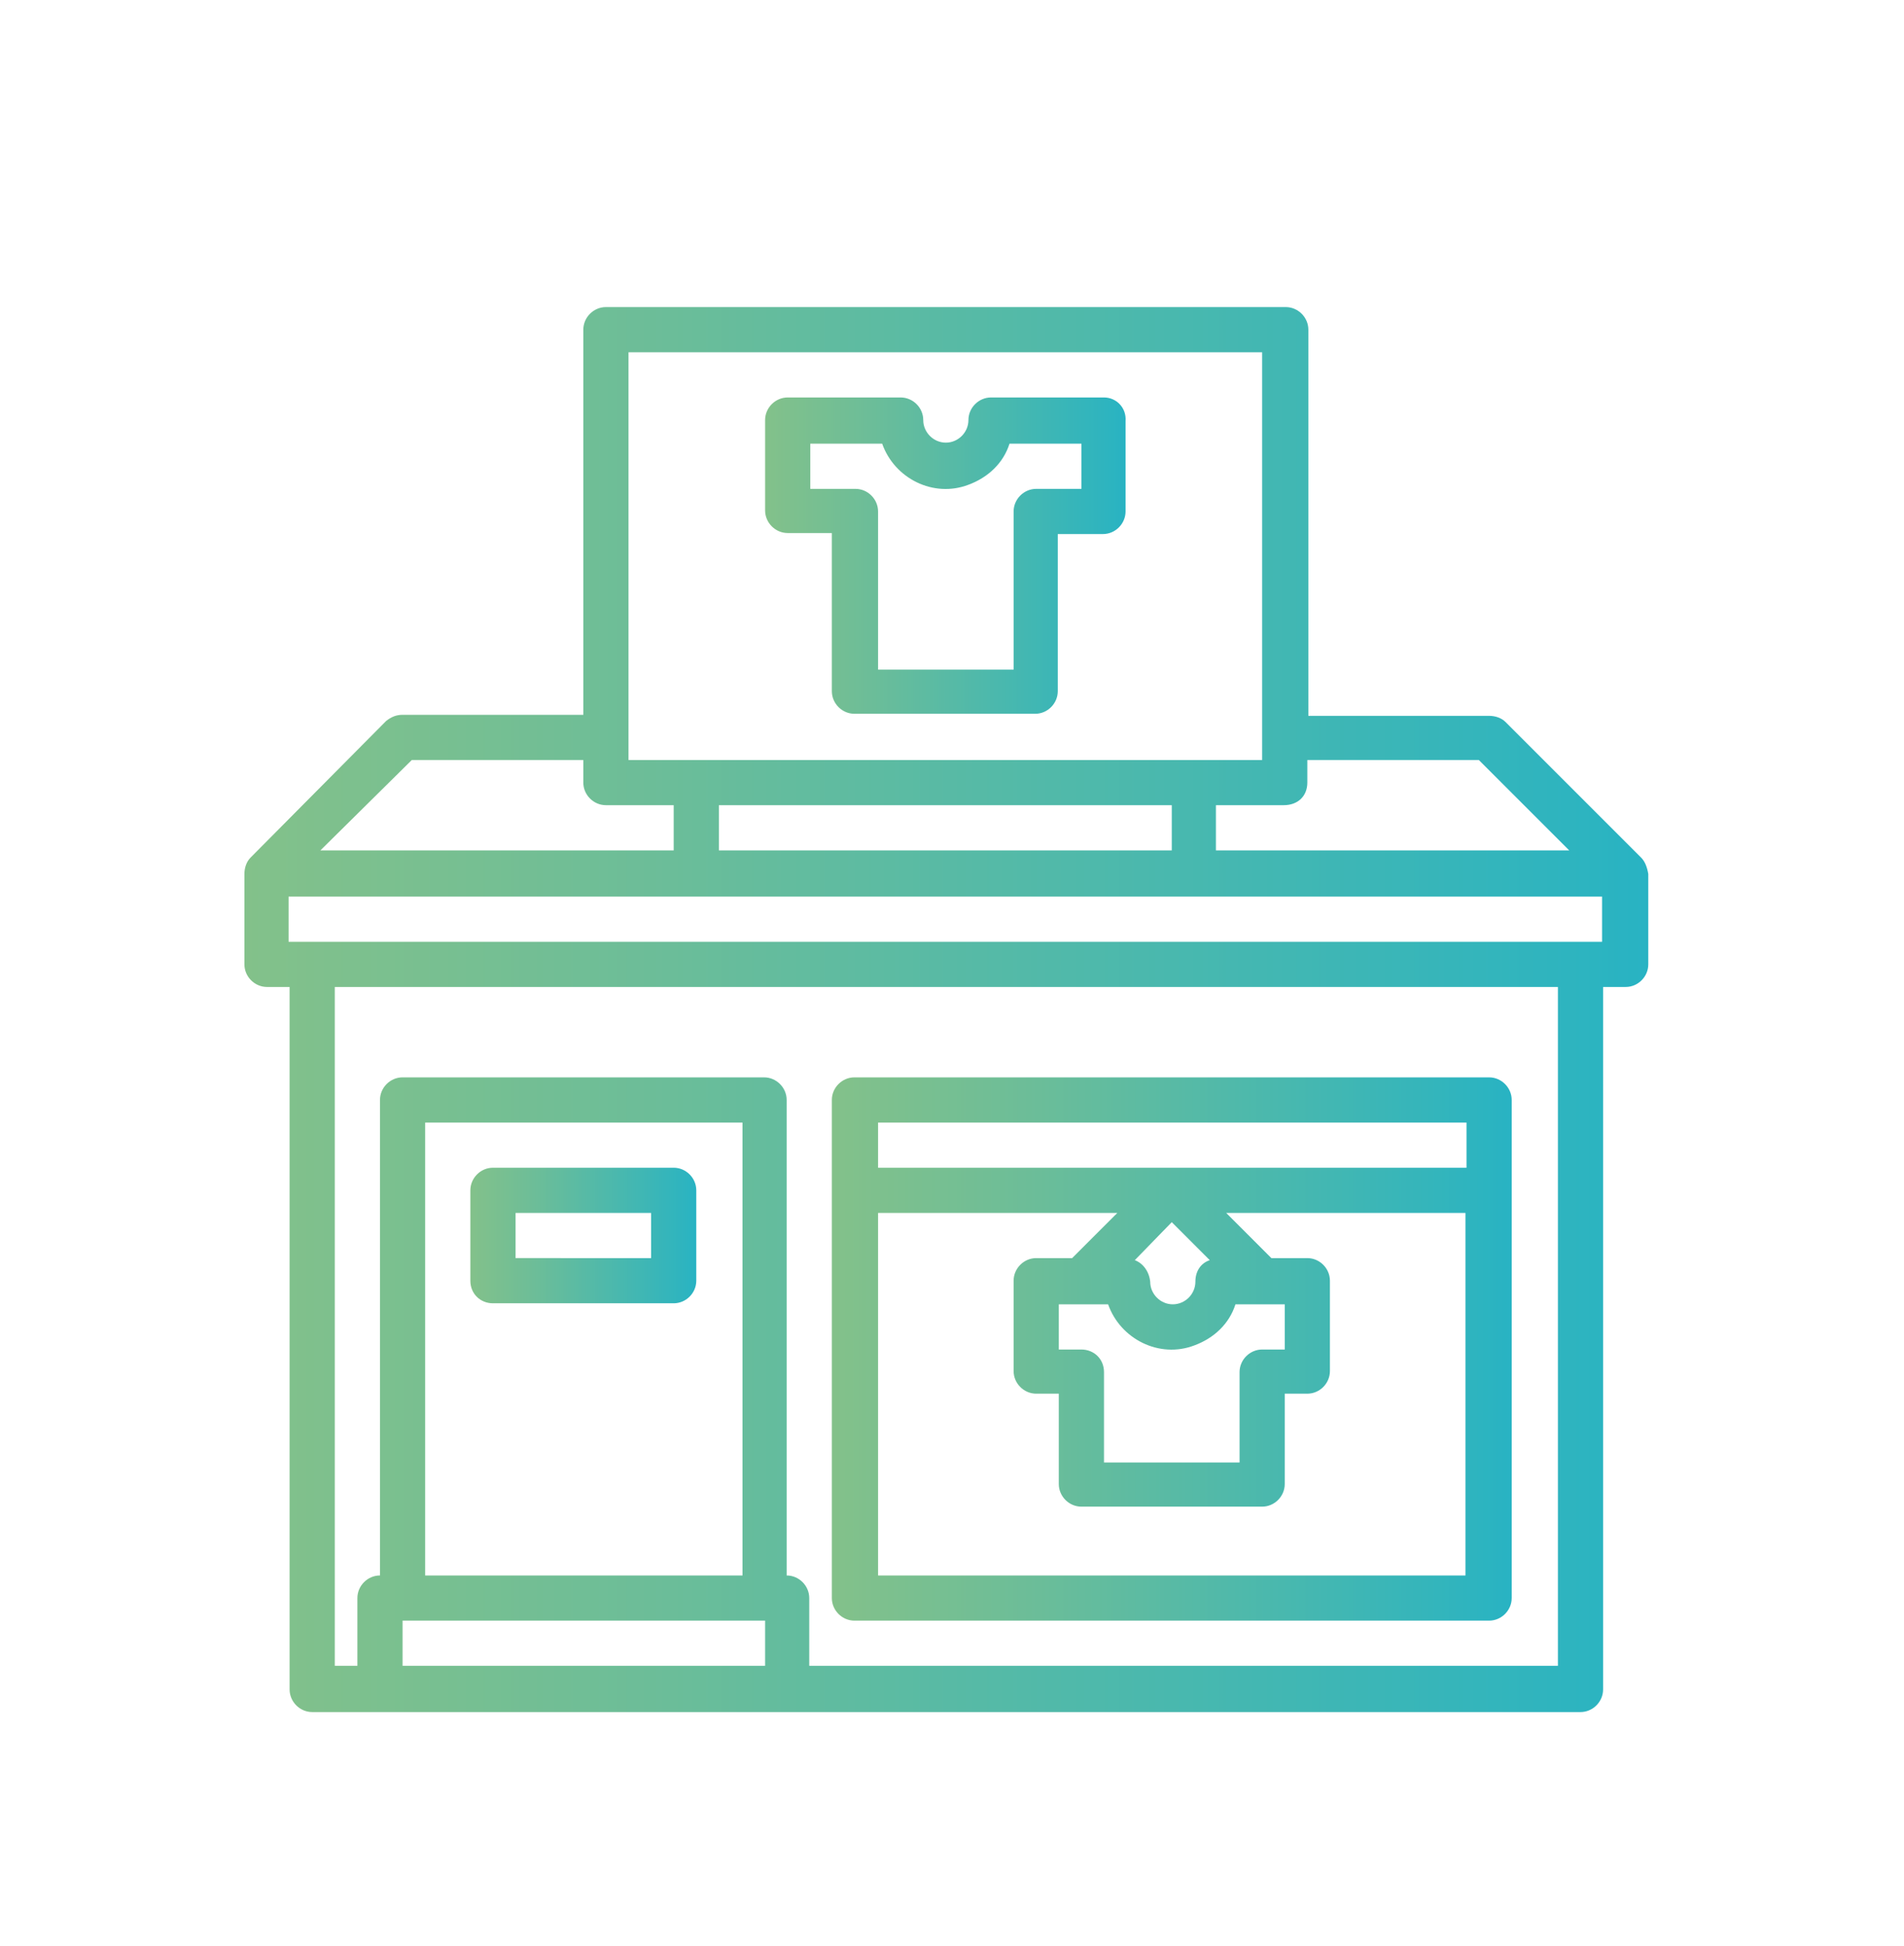 <?xml version="1.0" encoding="utf-8"?>
<!-- Generator: Adobe Illustrator 25.2.0, SVG Export Plug-In . SVG Version: 6.00 Build 0)  -->
<svg version="1.1" id="Layer_1" xmlns="http://www.w3.org/2000/svg" xmlns:xlink="http://www.w3.org/1999/xlink" x="0px" y="0px"
	 viewBox="0 0 185.4 189.5" style="enable-background:new 0 0 185.4 189.5;" xml:space="preserve">
<style type="text/css">
	.st0{fill:url(#SVGID_1_);}
	.st1{fill:url(#SVGID_2_);}
	.st2{fill:url(#SVGID_3_);}
	.st3{fill:url(#SVGID_4_);}
	.st4{fill:url(#SVGID_5_);}
	.st5{fill:url(#SVGID_6_);}
	.st6{fill:url(#SVGID_7_);}
	.st7{fill:url(#SVGID_8_);}
	.st8{fill:url(#SVGID_9_);}
	.st9{fill:url(#SVGID_10_);}
	.st10{fill:url(#SVGID_11_);}
	.st11{fill:url(#SVGID_12_);}
	.st12{fill:url(#SVGID_13_);}
	.st13{fill:url(#SVGID_14_);}
	.st14{fill:url(#SVGID_15_);}
	.st15{fill:url(#SVGID_16_);}
	.st16{fill:url(#SVGID_17_);}
	.st17{fill:url(#SVGID_18_);}
	.st18{fill:url(#SVGID_19_);}
	.st19{fill:url(#SVGID_20_);}
	.st20{fill:url(#SVGID_21_);}
	.st21{fill:url(#SVGID_22_);}
	.st22{fill:url(#SVGID_23_);}
	.st23{fill:url(#SVGID_24_);}
	.st24{fill:url(#SVGID_25_);}
	.st25{fill:url(#SVGID_26_);}
	.st26{fill:url(#SVGID_27_);}
</style>
<g>
	<linearGradient id="SVGID_1_" gradientUnits="userSpaceOnUse" x1="23.716" y1="98.282" x2="160.423" y2="98.282">
		<stop  offset="0" style="stop-color:#83C18A"/>
		<stop  offset="0.304" style="stop-color:#6BBD99"/>
		<stop  offset="0.944" style="stop-color:#2EB4BF"/>
		<stop  offset="1" style="stop-color:#28B3C3"/>
	</linearGradient>
	<path class="st0" d="M159.8,83.5l-13.2-13.2c-0.4-0.4-1-0.6-1.6-0.6h-17.6V32.1c0-1.2-1-2.2-2.2-2.2H59c-1.2,0-2.2,1-2.2,2.2v37.5
		H39.2c-0.6,0-1.1,0.2-1.6,0.6L24.4,83.5c-0.4,0.4-0.6,1-0.6,1.6v8.8c0,1.2,1,2.2,2.2,2.2h2.2v68.4c0,1.2,1,2.2,2.2,2.2h123.5
		c1.2,0,2.2-1,2.2-2.2V96.1h2.2c1.2,0,2.2-1,2.2-2.2v-8.8C160.4,84.5,160.2,83.9,159.8,83.5z M127.3,76.2V74h16.7l8.8,8.8h-34.4
		v-4.4h6.6C126.4,78.4,127.3,77.5,127.3,76.2z M114.1,78.4v4.4H70v-4.4H114.1z M61.2,34.3h61.7V74H61.2V34.3z M40.1,74h16.7v2.2
		c0,1.2,1,2.2,2.2,2.2h6.6v4.4H31.2L40.1,74z M72.2,153.4H41.4v-44.1h30.9V153.4z M39.2,157.8h35.3v4.4H39.2V157.8z M151.6,162.2
		H78.8v-6.6c0-1.2-1-2.2-2.2-2.2v-46.3c0-1.2-1-2.2-2.2-2.2H39.2c-1.2,0-2.2,1-2.2,2.2v46.3c-1.2,0-2.2,1-2.2,2.2v6.6h-2.2V96.1
		h119.1V162.2z M28.1,91.7v-4.4H156v4.4H28.1z"/>
	<linearGradient id="SVGID_2_" gradientUnits="userSpaceOnUse" x1="45.765" y1="120.332" x2="67.815" y2="120.332">
		<stop  offset="0" style="stop-color:#83C18A"/>
		<stop  offset="0.304" style="stop-color:#6BBD99"/>
		<stop  offset="0.944" style="stop-color:#2EB4BF"/>
		<stop  offset="1" style="stop-color:#28B3C3"/>
	</linearGradient>
	<path class="st1" d="M48,126.9h17.6c1.2,0,2.2-1,2.2-2.2v-8.8c0-1.2-1-2.2-2.2-2.2H48c-1.2,0-2.2,1-2.2,2.2v8.8
		C45.8,126,46.8,126.9,48,126.9z M50.2,118.1h13.2v4.4H50.2V118.1z"/>
	<linearGradient id="SVGID_3_" gradientUnits="userSpaceOnUse" x1="81.045" y1="131.356" x2="147.194" y2="131.356">
		<stop  offset="0" style="stop-color:#83C18A"/>
		<stop  offset="0.304" style="stop-color:#6BBD99"/>
		<stop  offset="0.944" style="stop-color:#2EB4BF"/>
		<stop  offset="1" style="stop-color:#28B3C3"/>
	</linearGradient>
	<path class="st2" d="M83.2,157.8H145c1.2,0,2.2-1,2.2-2.2v-48.5c0-1.2-1-2.2-2.2-2.2H83.2c-1.2,0-2.2,1-2.2,2.2v48.5
		C81,156.8,82,157.8,83.2,157.8z M85.5,153.4v-35.3h23.3l-4.4,4.4h-3.5c-1.2,0-2.2,1-2.2,2.2v8.8c0,1.2,1,2.2,2.2,2.2h2.2v8.8
		c0,1.2,1,2.2,2.2,2.2h17.6c1.2,0,2.2-1,2.2-2.2v-8.8h2.2c1.2,0,2.2-1,2.2-2.2v-8.8c0-1.2-1-2.2-2.2-2.2h-3.5l-4.4-4.4h23.3v35.3
		H85.5z M105.3,131.4h-2.2v-4.4h4.8c1.2,3.4,5,5.3,8.4,4c1.9-0.7,3.4-2.1,4-4h4.8v4.4h-2.2c-1.2,0-2.2,1-2.2,2.2v8.8h-13.2v-8.8
		C107.5,132.3,106.5,131.4,105.3,131.4z M110.5,122.7l3.6-3.7l3.7,3.7c-0.9,0.3-1.4,1.1-1.4,2.1c0,1.2-1,2.2-2.2,2.2s-2.2-1-2.2-2.2
		C111.9,123.8,111.3,123,110.5,122.7z M142.8,109.3v4.4H85.5v-4.4H142.8z"/>
	<linearGradient id="SVGID_4_" gradientUnits="userSpaceOnUse" x1="74.43" y1="54.183" x2="109.709" y2="54.183">
		<stop  offset="0" style="stop-color:#83C18A"/>
		<stop  offset="0.304" style="stop-color:#6BBD99"/>
		<stop  offset="0.944" style="stop-color:#2EB4BF"/>
		<stop  offset="1" style="stop-color:#28B3C3"/>
	</linearGradient>
	<path class="st3" d="M107.5,38.7h-11c-1.2,0-2.2,1-2.2,2.2c0,1.2-1,2.2-2.2,2.2c-1.2,0-2.2-1-2.2-2.2c0-1.2-1-2.2-2.2-2.2h-11
		c-1.2,0-2.2,1-2.2,2.2v8.8c0,1.2,1,2.2,2.2,2.2H81v15.4c0,1.2,1,2.2,2.2,2.2h17.6c1.2,0,2.2-1,2.2-2.2V52h4.4c1.2,0,2.2-1,2.2-2.2
		V41C109.7,39.7,108.7,38.7,107.5,38.7z M105.3,47.6h-4.4c-1.2,0-2.2,1-2.2,2.2v15.4H85.5V49.8c0-1.2-1-2.2-2.2-2.2h-4.4v-4.4h7
		c1.2,3.4,5,5.3,8.4,4c1.9-0.7,3.4-2.1,4-4h7V47.6z"/>
</g>
</svg>
